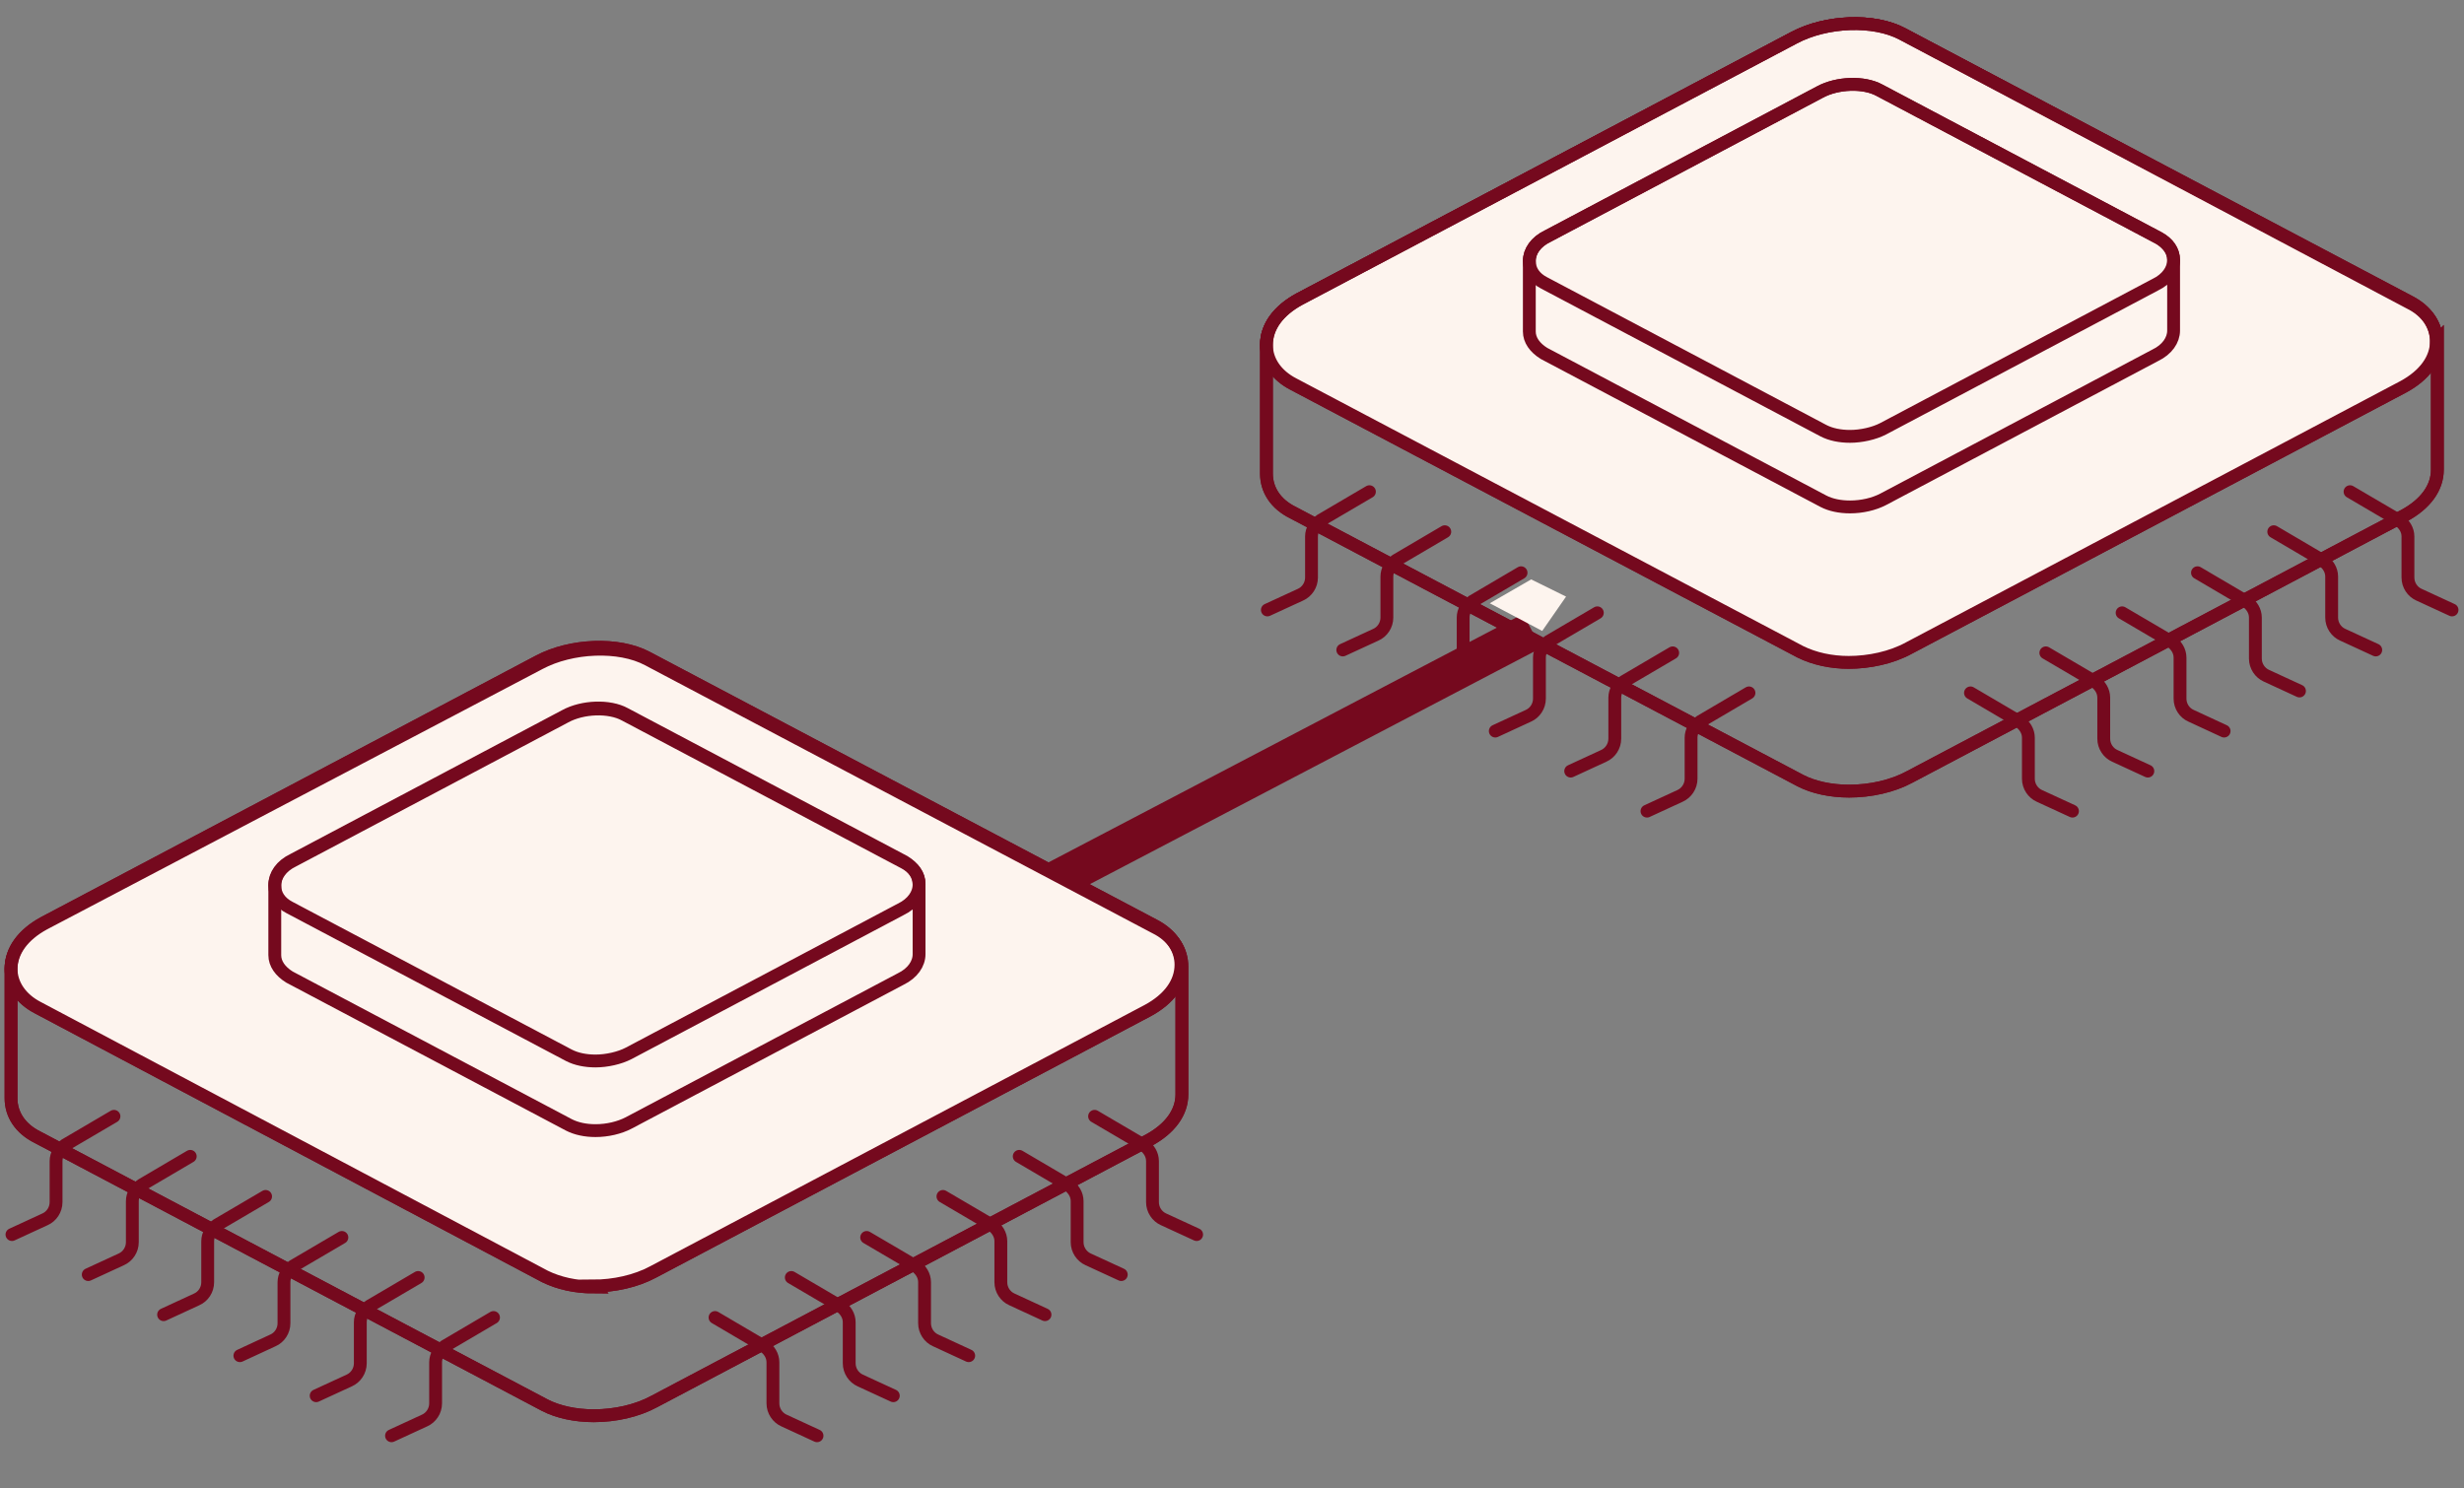 <svg xmlns="http://www.w3.org/2000/svg" width="48" height="29" viewBox="0 0 48 29" fill="none"><rect x="0" y="0" width="48" height="29" fill="#808080" stroke="none"/><g clip-path="url(#clip0_327_1029)"><path d="M29.845 12.293L20.195 17.346" stroke="#75091E" stroke-width="0.75" stroke-linejoin="bevel"></path><path d="M11.566 25.076C11.208 25.076 10.886 25.002 10.617 24.871L0.734 19.632C0.412 19.465 0.215 19.186 0.215 18.87C0.215 18.517 0.448 18.201 0.859 17.978L10.492 12.887C11.118 12.553 12.049 12.516 12.604 12.813L22.487 18.034C22.809 18.201 23.006 18.48 23.006 18.796C23.006 19.149 22.774 19.465 22.362 19.688L12.73 24.779C12.389 24.964 11.96 25.057 11.548 25.057L11.566 25.076Z" fill="#FDF4EE" stroke="#75091E" stroke-width="0.25" stroke-miterlimit="10"></path><path d="M23.024 18.833C23.024 18.517 22.845 18.238 22.505 18.071L12.622 12.85C12.067 12.553 11.136 12.59 10.509 12.925L0.859 17.997C0.448 18.22 0.215 18.536 0.215 18.889V21.397C0.215 21.713 0.394 21.991 0.734 22.159L10.617 27.38C10.868 27.51 11.208 27.584 11.566 27.584C11.978 27.584 12.407 27.491 12.748 27.305L22.38 22.215C22.791 21.991 23.024 21.676 23.024 21.323C23.024 21.007 23.024 19.167 23.024 18.814V18.833Z" stroke="#75091E" stroke-width="0.25" stroke-miterlimit="10"></path><path d="M11.566 25.076C11.208 25.076 10.886 25.002 10.617 24.871L0.734 19.632C0.412 19.465 0.215 19.186 0.215 18.87C0.215 18.517 0.448 18.201 0.859 17.978L10.492 12.887C11.118 12.553 12.049 12.516 12.604 12.813L22.487 18.034C22.809 18.201 23.006 18.48 23.006 18.796C23.006 19.149 22.774 19.465 22.362 19.688L12.73 24.779C12.389 24.964 11.96 25.057 11.548 25.057L11.566 25.076Z" fill="#FDF4EE" stroke="#75091E" stroke-width="0.25" stroke-miterlimit="10"></path><path d="M23.024 18.833C23.024 18.517 22.845 18.238 22.505 18.071L12.622 12.85C12.067 12.553 11.136 12.59 10.509 12.925L0.859 17.997C0.448 18.22 0.215 18.536 0.215 18.889V21.397C0.215 21.713 0.394 21.991 0.734 22.159L10.617 27.38C10.868 27.51 11.208 27.584 11.566 27.584C11.978 27.584 12.407 27.491 12.748 27.305L22.38 22.215C22.791 21.991 23.024 21.676 23.024 21.323C23.024 21.007 23.024 19.167 23.024 18.814V18.833Z" stroke="#75091E" stroke-width="0.25" stroke-miterlimit="10"></path><path d="M11.601 20.672C11.405 20.672 11.226 20.635 11.082 20.561L5.639 17.681C5.46 17.588 5.353 17.439 5.353 17.254C5.353 17.068 5.478 16.882 5.711 16.77L11.011 13.965C11.351 13.779 11.87 13.761 12.174 13.928L17.617 16.808C17.796 16.901 17.904 17.049 17.904 17.235C17.904 17.421 17.778 17.607 17.546 17.718L12.246 20.524C12.067 20.617 11.816 20.672 11.601 20.672Z" fill="#FDF4EE" stroke="#75091E" stroke-width="0.25" stroke-miterlimit="10"></path><path d="M17.904 17.216C17.904 17.049 17.796 16.901 17.617 16.789L12.174 13.909C11.87 13.742 11.351 13.761 11.011 13.946L5.711 16.752C5.478 16.863 5.353 17.049 5.353 17.235V18.61C5.353 18.777 5.46 18.926 5.639 19.037L11.082 21.917C11.226 21.991 11.405 22.029 11.601 22.029C11.834 22.029 12.067 21.973 12.246 21.88L17.546 19.075C17.778 18.963 17.904 18.777 17.904 18.591C17.904 18.424 17.904 17.402 17.904 17.216Z" stroke="#75091E" stroke-width="0.25" stroke-miterlimit="10"></path><path d="M21.323 21.75L22.272 22.307C22.38 22.382 22.451 22.493 22.451 22.623V23.422C22.451 23.571 22.541 23.701 22.666 23.757L23.311 24.054" stroke="#75091E" stroke-width="0.25" stroke-miterlimit="10" stroke-linecap="round"></path><path d="M19.855 22.53L20.804 23.088C20.912 23.162 20.983 23.273 20.983 23.404V24.203C20.983 24.351 21.073 24.481 21.198 24.537L21.843 24.834" stroke="#75091E" stroke-width="0.25" stroke-miterlimit="10" stroke-linecap="round"></path><path d="M18.369 23.311L19.318 23.868C19.425 23.942 19.497 24.054 19.497 24.184V24.983C19.497 25.132 19.587 25.262 19.712 25.317L20.357 25.615" stroke="#75091E" stroke-width="0.25" stroke-miterlimit="10" stroke-linecap="round"></path><path d="M16.883 24.11L17.832 24.667C17.94 24.741 18.011 24.853 18.011 24.983V25.782C18.011 25.93 18.101 26.061 18.226 26.116L18.871 26.414" stroke="#75091E" stroke-width="0.25" stroke-miterlimit="10" stroke-linecap="round"></path><path d="M15.415 24.89L16.364 25.447C16.471 25.522 16.543 25.633 16.543 25.763V26.562C16.543 26.711 16.633 26.841 16.758 26.897L17.402 27.194" stroke="#75091E" stroke-width="0.25" stroke-miterlimit="10" stroke-linecap="round"></path><path d="M13.929 25.67L14.878 26.228C14.986 26.302 15.057 26.413 15.057 26.544V27.343C15.057 27.491 15.147 27.621 15.272 27.677L15.916 27.974" stroke="#75091E" stroke-width="0.25" stroke-miterlimit="10" stroke-linecap="round"></path><path d="M2.22 21.75L1.271 22.307C1.164 22.382 1.092 22.493 1.092 22.623V23.422C1.092 23.571 1.003 23.701 0.877 23.757L0.233 24.054" stroke="#75091E" stroke-width="0.25" stroke-miterlimit="10" stroke-linecap="round"></path><path d="M3.706 22.53L2.757 23.088C2.65 23.162 2.578 23.273 2.578 23.404V24.203C2.578 24.351 2.489 24.481 2.363 24.537L1.719 24.834" stroke="#75091E" stroke-width="0.25" stroke-miterlimit="10" stroke-linecap="round"></path><path d="M5.174 23.311L4.225 23.868C4.118 23.942 4.046 24.054 4.046 24.184V24.983C4.046 25.132 3.957 25.262 3.832 25.317L3.187 25.615" stroke="#75091E" stroke-width="0.25" stroke-miterlimit="10" stroke-linecap="round"></path><path d="M6.66 24.11L5.711 24.667C5.604 24.741 5.532 24.853 5.532 24.983V25.782C5.532 25.93 5.443 26.061 5.317 26.116L4.673 26.414" stroke="#75091E" stroke-width="0.25" stroke-miterlimit="10" stroke-linecap="round"></path><path d="M8.146 24.89L7.198 25.447C7.09 25.522 7.019 25.633 7.019 25.763V26.562C7.019 26.711 6.929 26.841 6.804 26.897L6.159 27.194" stroke="#75091E" stroke-width="0.25" stroke-miterlimit="10" stroke-linecap="round"></path><path d="M9.614 25.67L8.665 26.228C8.558 26.302 8.486 26.413 8.486 26.544V27.343C8.486 27.491 8.397 27.621 8.271 27.677L7.627 27.974" stroke="#75091E" stroke-width="0.25" stroke-miterlimit="10" stroke-linecap="round"></path><path d="M36.022 12.906C35.664 12.906 35.342 12.832 35.074 12.701L25.191 7.481C24.868 7.313 24.671 7.035 24.671 6.719C24.671 6.366 24.904 6.05 25.316 5.827L34.948 0.736C35.575 0.402 36.506 0.364 37.061 0.662L46.944 5.883C47.266 6.05 47.463 6.329 47.463 6.644C47.463 6.997 47.23 7.313 46.818 7.536L37.186 12.627C36.846 12.813 36.416 12.906 36.005 12.906H36.022Z" fill="#FDF4EE" stroke="#75091E" stroke-width="0.25" stroke-miterlimit="10" stroke-linecap="round"></path><path d="M47.463 6.663C47.463 6.347 47.284 6.068 46.944 5.901L37.061 0.662C36.506 0.364 35.575 0.402 34.948 0.736L25.316 5.827C24.904 6.05 24.671 6.366 24.671 6.719V9.227C24.671 9.543 24.85 9.822 25.191 9.989L35.074 15.21C35.324 15.34 35.664 15.414 36.022 15.414C36.434 15.414 36.864 15.321 37.204 15.136L46.836 10.045C47.248 9.822 47.481 9.506 47.481 9.153C47.481 8.837 47.481 6.997 47.481 6.644L47.463 6.663Z" stroke="#75091E" stroke-width="0.25" stroke-miterlimit="10" stroke-linecap="round"></path><path d="M36.022 12.906C35.664 12.906 35.342 12.832 35.074 12.701L25.191 7.481C24.868 7.313 24.671 7.035 24.671 6.719C24.671 6.366 24.904 6.05 25.316 5.827L34.948 0.736C35.575 0.402 36.506 0.364 37.061 0.662L46.944 5.883C47.266 6.05 47.463 6.329 47.463 6.644C47.463 6.997 47.23 7.313 46.818 7.536L37.186 12.627C36.846 12.813 36.416 12.906 36.005 12.906H36.022Z" fill="#FDF4EE" stroke="#75091E" stroke-width="0.25" stroke-miterlimit="10" stroke-linecap="round"></path><path d="M47.463 6.663C47.463 6.347 47.284 6.068 46.944 5.901L37.061 0.662C36.506 0.364 35.575 0.402 34.948 0.736L25.316 5.827C24.904 6.05 24.671 6.366 24.671 6.719V9.227C24.671 9.543 24.85 9.822 25.191 9.989L35.074 15.21C35.324 15.34 35.664 15.414 36.022 15.414C36.434 15.414 36.864 15.321 37.204 15.136L46.836 10.045C47.248 9.822 47.481 9.506 47.481 9.153C47.481 8.837 47.481 6.997 47.481 6.644L47.463 6.663Z" stroke="#75091E" stroke-width="0.25" stroke-miterlimit="10" stroke-linecap="round"></path><path d="M36.04 8.502C35.843 8.502 35.664 8.465 35.521 8.391L30.078 5.511C29.899 5.418 29.792 5.27 29.792 5.084C29.792 4.898 29.917 4.712 30.15 4.601L35.45 1.795C35.79 1.609 36.309 1.591 36.613 1.758L42.056 4.638C42.235 4.731 42.343 4.879 42.343 5.065C42.343 5.251 42.217 5.437 41.984 5.548L36.685 8.354C36.506 8.447 36.255 8.502 36.04 8.502Z" fill="#FDF4EE" stroke="#75091E" stroke-width="0.25" stroke-miterlimit="10" stroke-linecap="round"></path><path d="M42.343 5.065C42.343 4.898 42.235 4.749 42.056 4.638L36.613 1.758C36.309 1.591 35.79 1.609 35.45 1.795L30.15 4.601C29.917 4.712 29.792 4.898 29.792 5.084V6.459C29.792 6.626 29.899 6.775 30.078 6.886L35.521 9.766C35.664 9.84 35.843 9.877 36.04 9.877C36.273 9.877 36.506 9.822 36.685 9.729L41.984 6.923C42.217 6.812 42.343 6.626 42.343 6.44C42.343 6.273 42.343 5.251 42.343 5.065Z" stroke="#75091E" stroke-width="0.25" stroke-miterlimit="10" stroke-linecap="round"></path><path d="M45.78 9.58L46.729 10.137C46.836 10.212 46.908 10.323 46.908 10.453V11.252C46.908 11.401 46.997 11.531 47.123 11.587L47.767 11.884" stroke="#75091E" stroke-width="0.25" stroke-miterlimit="10" stroke-linecap="round"></path><path d="M44.294 10.36L45.243 10.918C45.35 10.992 45.422 11.104 45.422 11.234V12.033C45.422 12.181 45.511 12.311 45.637 12.367L46.281 12.664" stroke="#75091E" stroke-width="0.25" stroke-miterlimit="10" stroke-linecap="round"></path><path d="M42.808 11.159L43.757 11.717C43.864 11.791 43.936 11.903 43.936 12.033V12.832C43.936 12.98 44.026 13.11 44.151 13.166L44.795 13.463" stroke="#75091E" stroke-width="0.25" stroke-miterlimit="10" stroke-linecap="round"></path><path d="M41.34 11.94L42.289 12.497C42.396 12.572 42.468 12.683 42.468 12.813V13.612C42.468 13.761 42.557 13.891 42.683 13.946L43.327 14.244" stroke="#75091E" stroke-width="0.25" stroke-miterlimit="10" stroke-linecap="round"></path><path d="M39.854 12.72L40.803 13.277C40.91 13.352 40.982 13.463 40.982 13.593V14.392C40.982 14.541 41.072 14.671 41.197 14.727L41.841 15.024" stroke="#75091E" stroke-width="0.25" stroke-miterlimit="10" stroke-linecap="round"></path><path d="M38.386 13.5L39.335 14.058C39.442 14.132 39.514 14.244 39.514 14.374V15.173C39.514 15.321 39.603 15.451 39.728 15.507L40.373 15.804" stroke="#75091E" stroke-width="0.25" stroke-miterlimit="10" stroke-linecap="round"></path><path d="M26.677 9.58L25.728 10.137C25.62 10.212 25.549 10.323 25.549 10.453V11.252C25.549 11.401 25.459 11.531 25.334 11.587L24.689 11.884" stroke="#75091E" stroke-width="0.25" stroke-miterlimit="10" stroke-linecap="round"></path><path d="M28.145 10.36L27.196 10.918C27.089 10.992 27.017 11.104 27.017 11.234V12.033C27.017 12.181 26.928 12.311 26.802 12.367L26.158 12.664" stroke="#75091E" stroke-width="0.25" stroke-miterlimit="10" stroke-linecap="round"></path><path d="M29.631 11.159L28.682 11.717C28.575 11.791 28.503 11.903 28.503 12.033V12.832C28.503 12.98 28.413 13.11 28.288 13.166L27.644 13.463" stroke="#75091E" stroke-width="0.25" stroke-miterlimit="10" stroke-linecap="round"></path><path d="M31.117 11.94L30.168 12.497C30.06 12.572 29.989 12.683 29.989 12.813V13.612C29.989 13.761 29.899 13.891 29.774 13.946L29.129 14.244" stroke="#75091E" stroke-width="0.25" stroke-miterlimit="10" stroke-linecap="round"></path><path d="M32.585 12.72L31.636 13.277C31.529 13.352 31.457 13.463 31.457 13.593V14.392C31.457 14.541 31.367 14.671 31.242 14.727L30.598 15.024" stroke="#75091E" stroke-width="0.25" stroke-miterlimit="10" stroke-linecap="round"></path><path d="M34.071 13.5L33.122 14.058C33.014 14.132 32.943 14.244 32.943 14.374V15.173C32.943 15.321 32.853 15.451 32.728 15.507L32.084 15.804" stroke="#75091E" stroke-width="0.25" stroke-miterlimit="10" stroke-linecap="round"></path><path d="M29.828 11.289L29.022 11.754L30.043 12.293L30.508 11.624L29.828 11.289Z" fill="#FDF4EE"></path></g><defs><clipPath id="clip0_327_1029"><rect width="48" height="28" fill="white" transform="translate(0 0.234)"></rect></clipPath></defs></svg>